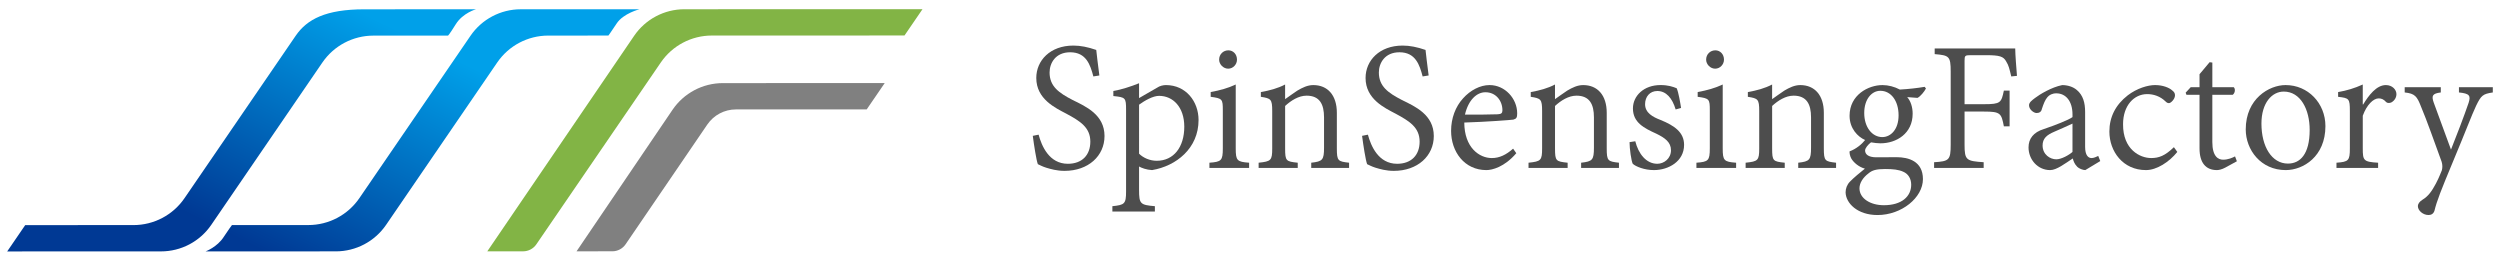 <?xml version="1.0" encoding="iso-8859-1"?>
<!-- Generator: Adobe Illustrator 16.0.4, SVG Export Plug-In . SVG Version: 6.00 Build 0)  -->
<!DOCTYPE svg PUBLIC "-//W3C//DTD SVG 1.1//EN" "http://www.w3.org/Graphics/SVG/1.1/DTD/svg11.dtd">
<svg version="1.1" id="logo-yoko" xmlns="http://www.w3.org/2000/svg" xmlns:xlink="http://www.w3.org/1999/xlink" x="0px" y="0px"
	 width="518px" height="54px" viewBox="0 0 518 54" style="enable-background:new 0 0 518 54;" xml:space="preserve">
<g>
	<path style="fill:#4D4D4D;" d="M226.544,15.839c-0.625-2.354-1.449-5.008-4.807-5.008c-3.055,0-4.264,2.273-4.264,4.184
		c0,2.875,1.91,4.223,4.787,5.711c2.754,1.346,6.596,3.057,6.596,7.459c0,4.123-3.359,7.219-8.285,7.219
		c-1.609,0-2.875-0.381-3.76-0.644c-0.865-0.262-1.428-0.604-1.77-0.743c-0.322-0.865-0.785-3.882-1.047-5.871l1.207-0.242
		c0.623,2.312,2.172,6.033,6.053,6.033c2.977,0,4.664-1.83,4.664-4.586c0-2.956-2.131-4.263-4.967-5.792
		c-2.252-1.186-6.232-3.016-6.232-7.4c0-3.619,2.875-6.715,7.682-6.715c1.488,0,2.994,0.303,4.744,0.904
		c0.121,1.348,0.342,2.797,0.645,5.289L226.544,15.839z"/>
	<path style="fill:#4D4D4D;" d="M239.716,18.19c0.602-0.422,1.346-0.562,1.869-0.562c4.143,0,6.756,3.398,6.756,7.238
		c0,5.873-4.625,9.532-9.631,10.377c-1.168-0.062-2.172-0.443-2.695-0.744v4.865c0,2.896,0.262,3.098,3.277,3.358v1.105h-8.807
		v-1.105c2.514-0.262,2.836-0.463,2.836-3.037v-16.91c0-2.533-0.102-2.613-2.635-2.875v-1.047c1.568-0.262,3.66-0.926,5.328-1.607
		v3.076L239.716,18.19z M236.015,31.845c0.865,0.863,2.232,1.468,3.66,1.468c3.518,0,5.709-2.836,5.709-7.058
		c0-4.082-2.352-6.395-5.227-6.395c-1.268,0-2.977,0.984-4.143,1.83L236.015,31.845L236.015,31.845z"/>
	<path style="fill:#4D4D4D;" d="M250.593,34.8v-1.086c2.475-0.18,2.775-0.44,2.775-2.975v-7.883c0-2.312-0.08-2.473-2.514-2.795
		v-0.984c1.951-0.363,3.621-0.826,5.189-1.568v13.23c0,2.532,0.26,2.795,2.773,2.975V34.8H250.593z M252.604,12.36
		c0-1.127,0.865-1.932,1.91-1.932c1.006,0,1.789,0.805,1.789,1.932c0,0.965-0.783,1.869-1.828,1.869
		C253.47,14.229,252.604,13.325,252.604,12.36z"/>
	<path style="fill:#4D4D4D;" d="M271.688,34.8v-1.086c2.353-0.262,2.652-0.562,2.652-3.137v-6.273c0-2.674-0.885-4.482-3.619-4.482
		c-1.647,0-3.236,1.022-4.443,2.131v8.787c0,2.633,0.183,2.713,2.613,2.975V34.8h-8.104v-1.086c2.574-0.262,2.816-0.481,2.816-2.955
		v-7.762c0-2.453-0.263-2.613-2.354-2.936v-0.984c1.83-0.322,3.539-0.785,5.026-1.568v3.035c0.744-0.562,1.568-1.086,2.533-1.77
		c1.047-0.623,2.133-1.146,3.299-1.146c2.976,0,4.888,2.092,4.888,5.75v7.361c0,2.612,0.221,2.713,2.532,2.975V34.8H271.688z"/>
	<path style="fill:#4D4D4D;" d="M294.771,15.839c-0.623-2.354-1.446-5.008-4.807-5.008c-3.057,0-4.264,2.273-4.264,4.184
		c0,2.875,1.912,4.223,4.787,5.711c2.754,1.346,6.596,3.057,6.596,7.459c0,4.123-3.359,7.219-8.285,7.219
		c-1.609,0-2.875-0.381-3.76-0.644c-0.865-0.262-1.428-0.604-1.77-0.743c-0.322-0.865-0.785-3.882-1.045-5.871l1.207-0.242
		c0.62,2.312,2.17,6.033,6.051,6.033c2.975,0,4.666-1.83,4.666-4.586c0-2.956-2.131-4.263-4.967-5.792
		c-2.255-1.186-6.234-3.016-6.234-7.4c0-3.619,2.875-6.715,7.682-6.715c1.488,0,2.996,0.303,4.744,0.904
		c0.121,1.348,0.344,2.797,0.645,5.289L294.771,15.839z"/>
	<path style="fill:#4D4D4D;" d="M314.177,31.743c-2.452,2.875-5.008,3.5-6.192,3.5c-4.564,0-7.318-3.802-7.318-8.123
		c0-2.615,0.904-5.008,2.473-6.736c1.527-1.711,3.578-2.756,5.469-2.756h0.041c3.177,0,5.711,2.795,5.711,5.852
		c0,0.865-0.141,1.127-0.805,1.307c-0.604,0.08-5.488,0.463-10.156,0.604c0.021,5.188,3.101,7.359,5.713,7.359
		c1.589,0,2.976-0.684,4.404-1.949L314.177,31.743z M307.764,19.116c-1.791,0-3.521,1.609-4.224,4.625
		c2.231,0.041,4.442,0,6.795-0.061c0.744-0.041,0.968-0.262,0.968-0.824c0-2.012-1.39-3.74-3.498-3.74H307.764z"/>
	<path style="fill:#4D4D4D;" d="M327.609,34.8v-1.086c2.353-0.262,2.654-0.562,2.654-3.137v-6.273c0-2.674-0.885-4.482-3.621-4.482
		c-1.647,0-3.235,1.022-4.442,2.131v8.787c0,2.633,0.182,2.713,2.614,2.975V34.8h-8.104v-1.086c2.572-0.262,2.814-0.481,2.814-2.955
		v-7.762c0-2.453-0.262-2.613-2.353-2.936v-0.984c1.83-0.322,3.537-0.785,5.024-1.568v3.035c0.744-0.562,1.568-1.086,2.535-1.77
		c1.045-0.623,2.131-1.146,3.297-1.146c2.978,0,4.886,2.092,4.886,5.75v7.361c0,2.612,0.224,2.713,2.535,2.975V34.8H327.609z"/>
	<path style="fill:#4D4D4D;" d="M347.195,22.677c-0.704-2.354-1.971-3.822-3.801-3.822c-1.528,0-2.533,1.166-2.533,2.734
		c0,1.789,1.589,2.654,3.236,3.277c2.836,1.166,4.846,2.535,4.846,5.147c0,3.438-3.235,5.229-6.254,5.229
		c-1.987,0-3.778-0.744-4.383-1.308c-0.301-0.563-0.664-3.137-0.664-4.483l1.188-0.183c0.644,2.574,2.252,4.666,4.563,4.666
		c1.406,0,2.834-1.106,2.834-2.797c0-1.688-1.266-2.572-3.035-3.438c-2.532-1.145-4.848-2.312-4.848-5.229
		c0-2.613,2.254-4.846,5.711-4.846c1.57,0,2.574,0.342,3.359,0.664c0.383,0.865,0.744,3.035,0.904,4.082L347.195,22.677z"/>
	<path style="fill:#4D4D4D;" d="M351.499,34.8v-1.086c2.476-0.18,2.774-0.44,2.774-2.975v-7.883c0-2.312-0.08-2.473-2.514-2.795
		v-0.984c1.951-0.363,3.619-0.826,5.188-1.568v13.23c0,2.532,0.263,2.795,2.775,2.975V34.8H351.499z M353.511,12.36
		c0-1.127,0.863-1.932,1.908-1.932c1.006,0,1.791,0.805,1.791,1.932c0,0.965-0.785,1.869-1.83,1.869
		C354.374,14.229,353.511,13.325,353.511,12.36z"/>
	<path style="fill:#4D4D4D;" d="M372.593,34.8v-1.086c2.354-0.262,2.654-0.562,2.654-3.137v-6.273c0-2.674-0.886-4.482-3.619-4.482
		c-1.647,0-3.237,1.022-4.442,2.131v8.787c0,2.633,0.182,2.713,2.612,2.975V34.8h-8.104v-1.086c2.572-0.262,2.816-0.481,2.816-2.955
		v-7.762c0-2.453-0.264-2.613-2.354-2.936v-0.984c1.828-0.322,3.539-0.785,5.027-1.568v3.035c0.743-0.562,1.567-1.086,2.53-1.77
		c1.048-0.623,2.134-1.146,3.3-1.146c2.977,0,4.887,2.092,4.887,5.75v7.361c0,2.612,0.221,2.713,2.533,2.975V34.8H372.593z"/>
	<path style="fill:#4D4D4D;" d="M399.056,18.333c-0.321,0.643-1.146,1.648-1.748,1.949l-2.133-0.16
		c0.726,0.824,1.127,2.092,1.127,3.438c0,4.104-3.358,6.135-6.676,6.135c-0.563,0-1.287-0.082-1.951-0.201
		c-0.562,0.42-1.227,1.164-1.227,1.688c0,0.744,0.623,1.408,2.312,1.408c1.529,0,2.916-0.02,4.223-0.02
		c2.414,0,5.449,0.803,5.449,4.543c0,3.82-4.403,7.441-9.41,7.441c-4.184,0-6.575-2.476-6.614-4.707
		c0-0.783,0.301-1.609,0.903-2.212c0.705-0.743,2.232-2.012,3.097-2.692c-1.308-0.363-2.312-1.269-2.795-2.053
		c-0.302-0.521-0.421-1.187-0.382-1.527c1.429-0.523,2.613-1.568,3.218-2.354c-1.529-0.664-3.218-2.393-3.218-5.025
		c0-4.344,3.92-6.355,6.797-6.355h0.039c1.188,0,2.494,0.342,3.58,0.926c1.83-0.102,3.619-0.303,5.146-0.564L399.056,18.333z
		 M390.591,35.021c-1.829,0-2.694,0.261-3.438,0.904c-1.125,0.844-1.869,1.971-1.869,3.096c0,2.093,2.252,3.5,5.047,3.5
		c3.74,0,5.67-1.85,5.67-4.244c0-1.245-0.602-2.252-1.648-2.692c-0.965-0.44-2.09-0.562-3.721-0.562h-0.04V35.021z M389.585,18.815
		c-1.729,0-3.317,1.688-3.317,4.604c0,2.936,1.629,4.988,3.762,4.988c1.748-0.021,3.356-1.59,3.356-4.506
		c0-3.057-1.608-5.086-3.76-5.086H389.585z"/>
	<path style="fill:#4D4D4D;" d="M416.731,15.839c-0.384-1.609-0.523-2.271-1.046-3.098c-0.563-1.045-1.348-1.307-4.143-1.307h-3.258
		c-1.125,0-1.228,0.1-1.228,1.146v9.008h4.062c3.399,0,3.561-0.301,4.082-2.814h1.188v7.4h-1.188
		c-0.521-2.695-0.683-3.057-4.082-3.057h-4.062v6.857c0,3.217,0.361,3.396,3.961,3.639V34.8h-10.272v-1.186
		c3.096-0.201,3.438-0.423,3.438-3.64V14.833c0-3.217-0.342-3.357-3.317-3.619v-1.166h16.688c0.021,1.527,0.222,3.842,0.363,5.67
		L416.731,15.839z"/>
	<path style="fill:#4D4D4D;" d="M432.073,35.243c-0.502,0-1.308-0.322-1.648-0.664c-0.562-0.562-0.783-1.127-0.944-1.75
		c-1.589,1.047-3.357,2.414-4.687,2.414c-2.592,0-4.482-2.193-4.482-4.705c0-1.789,1.007-3.137,3.177-3.801
		c2.312-0.785,5.106-1.871,5.932-2.473V23.72c0-2.812-1.426-4.383-3.357-4.383c-0.823,0-1.469,0.342-1.829,0.785
		c-0.482,0.562-0.783,1.307-1.166,2.473c-0.103,0.562-0.521,0.824-1.086,0.824c-0.582,0-1.568-0.723-1.568-1.607
		c0-0.564,0.563-1.006,1.268-1.529c0.945-0.725,3.377-2.211,5.609-2.654c1.086,0,2.273,0.342,3.057,1.045
		c1.267,1.086,1.689,2.615,1.689,4.545v7.219c0,1.709,0.623,2.312,1.346,2.312c0.443,0,1.006-0.262,1.369-0.441l0.422,1.064
		L432.073,35.243z M429.419,25.61c-0.863,0.422-2.914,1.309-3.779,1.689c-1.567,0.664-2.414,1.408-2.414,2.836
		c0,1.908,1.568,2.875,2.837,2.875c1.045,0,2.612-0.865,3.356-1.529V25.61z"/>
	<path style="fill:#4D4D4D;" d="M451.138,31.48c-1.688,2.095-4.264,3.763-6.493,3.763c-4.787,0-7.582-3.882-7.582-7.982
		c0-2.996,1.268-5.529,3.801-7.502c1.91-1.467,4.182-2.131,5.649-2.131h0.039c1.629,0,2.896,0.562,3.459,1.045
		c0.523,0.404,0.646,0.664,0.646,1.086c0,0.785-0.865,1.609-1.229,1.609c-0.239,0-0.42-0.041-0.723-0.342
		c-1.107-1.086-2.494-1.527-3.801-1.527c-2.734,0-5.007,2.352-5.007,6.232c-0.04,5.27,3.519,7.018,5.83,7.018
		c1.609,0,2.875-0.481,4.705-2.252L451.138,31.48z"/>
	<path style="fill:#4D4D4D;" d="M461.091,34.72c-0.703,0.384-1.348,0.523-1.748,0.523c-2.312,0-3.6-1.529-3.6-4.484V19.64h-2.715
		l-0.16-0.443l1.045-1.125h1.83v-2.695l2.092-2.492l0.562,0.08v5.107h4.442c0.383,0.381,0.262,1.225-0.221,1.568h-4.223v9.793
		c0,3.055,1.266,3.657,2.252,3.657c1.006,0,1.971-0.422,2.453-0.684l0.383,1.006L461.091,34.72z"/>
	<path style="fill:#4D4D4D;" d="M473.599,17.628c4.605,0,8.228,3.74,8.228,8.506c0,6.273-4.566,9.109-8.228,9.109
		c-5.146,0-8.282-4.185-8.282-8.426c0-6.395,4.885-9.189,8.243-9.189H473.599z M468.571,25.61c0,4.785,2.151,8.285,5.489,8.285
		c2.492,0,4.505-1.891,4.505-6.977c0-4.242-1.89-7.943-5.369-7.943C470.765,18.976,468.571,21.288,468.571,25.61z"/>
	<path style="fill:#4D4D4D;" d="M489.646,21.651c1.146-1.893,2.756-4.023,4.704-4.023c1.349,0,2.191,0.965,2.191,1.871
		c0,0.664-0.361,1.367-1.104,1.748c-0.464,0.143-0.744,0.121-1.007-0.08c-0.521-0.584-0.983-0.783-1.567-0.783
		c-1.084,0-2.474,1.307-3.297,3.6v6.756c0,2.533,0.159,2.795,3.178,2.975V34.8h-8.627v-1.086c2.514-0.18,2.774-0.44,2.774-2.955
		v-7.762c0-2.574-0.161-2.674-2.434-2.936v-0.984c1.75-0.303,3.397-0.785,5.106-1.568v4.143L489.646,21.651L489.646,21.651z"/>
	<path style="fill:#4D4D4D;" d="M516.511,19.157c-2.051,0.301-2.414,0.602-3.459,2.754c-0.944,1.99-2.09,5.127-4.746,11.461
		c-2.571,6.174-3.396,8.267-3.879,10.274c-0.223,0.703-0.725,0.906-1.248,0.906c-1.145,0-2.19-0.945-2.19-1.811
		c0-0.543,0.342-0.965,0.965-1.367c1.166-0.703,1.91-1.73,2.775-3.357c0.743-1.428,1.006-2.252,1.227-2.735
		c0.141-0.562,0.141-1.125-0.041-1.748c-1.486-4.082-3.055-8.547-4.303-11.502c-0.806-2.051-1.228-2.654-3.357-2.875v-1.086h7.48
		v1.086c-1.771,0.221-1.951,0.703-1.47,2.09l3.58,9.754c1.125-2.815,2.775-7.1,3.658-9.713c0.463-1.467,0.201-1.91-2.01-2.131
		v-1.086h7.018V19.157z"/>
	
		<linearGradient id="SVGID_1_" gradientUnits="userSpaceOnUse" x1="11.033" y1="17.002" x2="-12.964" y2="-31.212" gradientTransform="matrix(1 0 0 -1 84 29)">
		<stop  offset="0.009" style="stop-color:#00A0E9"/>
		<stop  offset="1" style="stop-color:#003994"/>
	</linearGradient>
	<path style="fill:url(#SVGID_1_);" d="M132.531,1.913l-24.638,0.009c-4.161,0.001-8.054,2.055-10.404,5.489L74.461,41.057
		c-2.388,3.487-6.342,5.573-10.569,5.574l-15.833,0.005c0,0-0.954,1.28-1.683,2.423c-1.366,2.15-3.777,3.029-3.777,3.029
		l26.991-0.006c4.162-0.001,8.055-2.055,10.406-5.489l23.029-33.646c2.387-3.488,6.341-5.574,10.568-5.575l12.466-0.005
		c0,0,0.305-0.372,1.71-2.499C129.173,2.742,132.531,1.913,132.531,1.913z"/>
	
		<linearGradient id="SVGID_2_" gradientUnits="userSpaceOnUse" x1="-19.023" y1="31.963" x2="-43.02" y2="-16.25" gradientTransform="matrix(1 0 0 -1 84 29)">
		<stop  offset="0.009" style="stop-color:#00A0E9"/>
		<stop  offset="1" style="stop-color:#003994"/>
	</linearGradient>
	<path style="fill:url(#SVGID_2_);" d="M66.794,12.956c2.388-3.488,6.342-5.576,10.57-5.576l15.464-0.004
		c0,0,0.147-0.006,1.61-2.355c1.467-2.348,4.188-3.098,4.188-3.098L75.491,1.929c-7.988,0.002-11.882,2.057-14.231,5.49
		L38.23,41.062c-2.388,3.488-6.342,5.574-10.568,5.576l-22.44,0.006L1.49,52.098l31.871-0.009c4.162,0,8.055-2.055,10.406-5.487
		L66.794,12.956z"/>
	<path style="fill:#82B445;" d="M141.81,1.915c-4.171,0.001-8.072,2.064-10.421,5.512l-30.423,44.65l7.416-0.002
		c1.099-0.001,2.127-0.543,2.749-1.45l25.792-37.686c2.388-3.488,6.343-5.575,10.57-5.576l39.918-0.009l3.732-5.452L141.81,1.915z"
		/>
	<path style="fill:#808080;" d="M149.78,17.22c-4.181,0.001-8.09,2.074-10.437,5.534L119.461,52.07l7.411-0.002
		c1.101,0,2.131-0.543,2.751-1.453l16.932-24.813c1.336-1.958,3.553-3.129,5.923-3.13l27.104-0.008l3.732-5.452L149.78,17.22z"/>
</g>
</svg>

